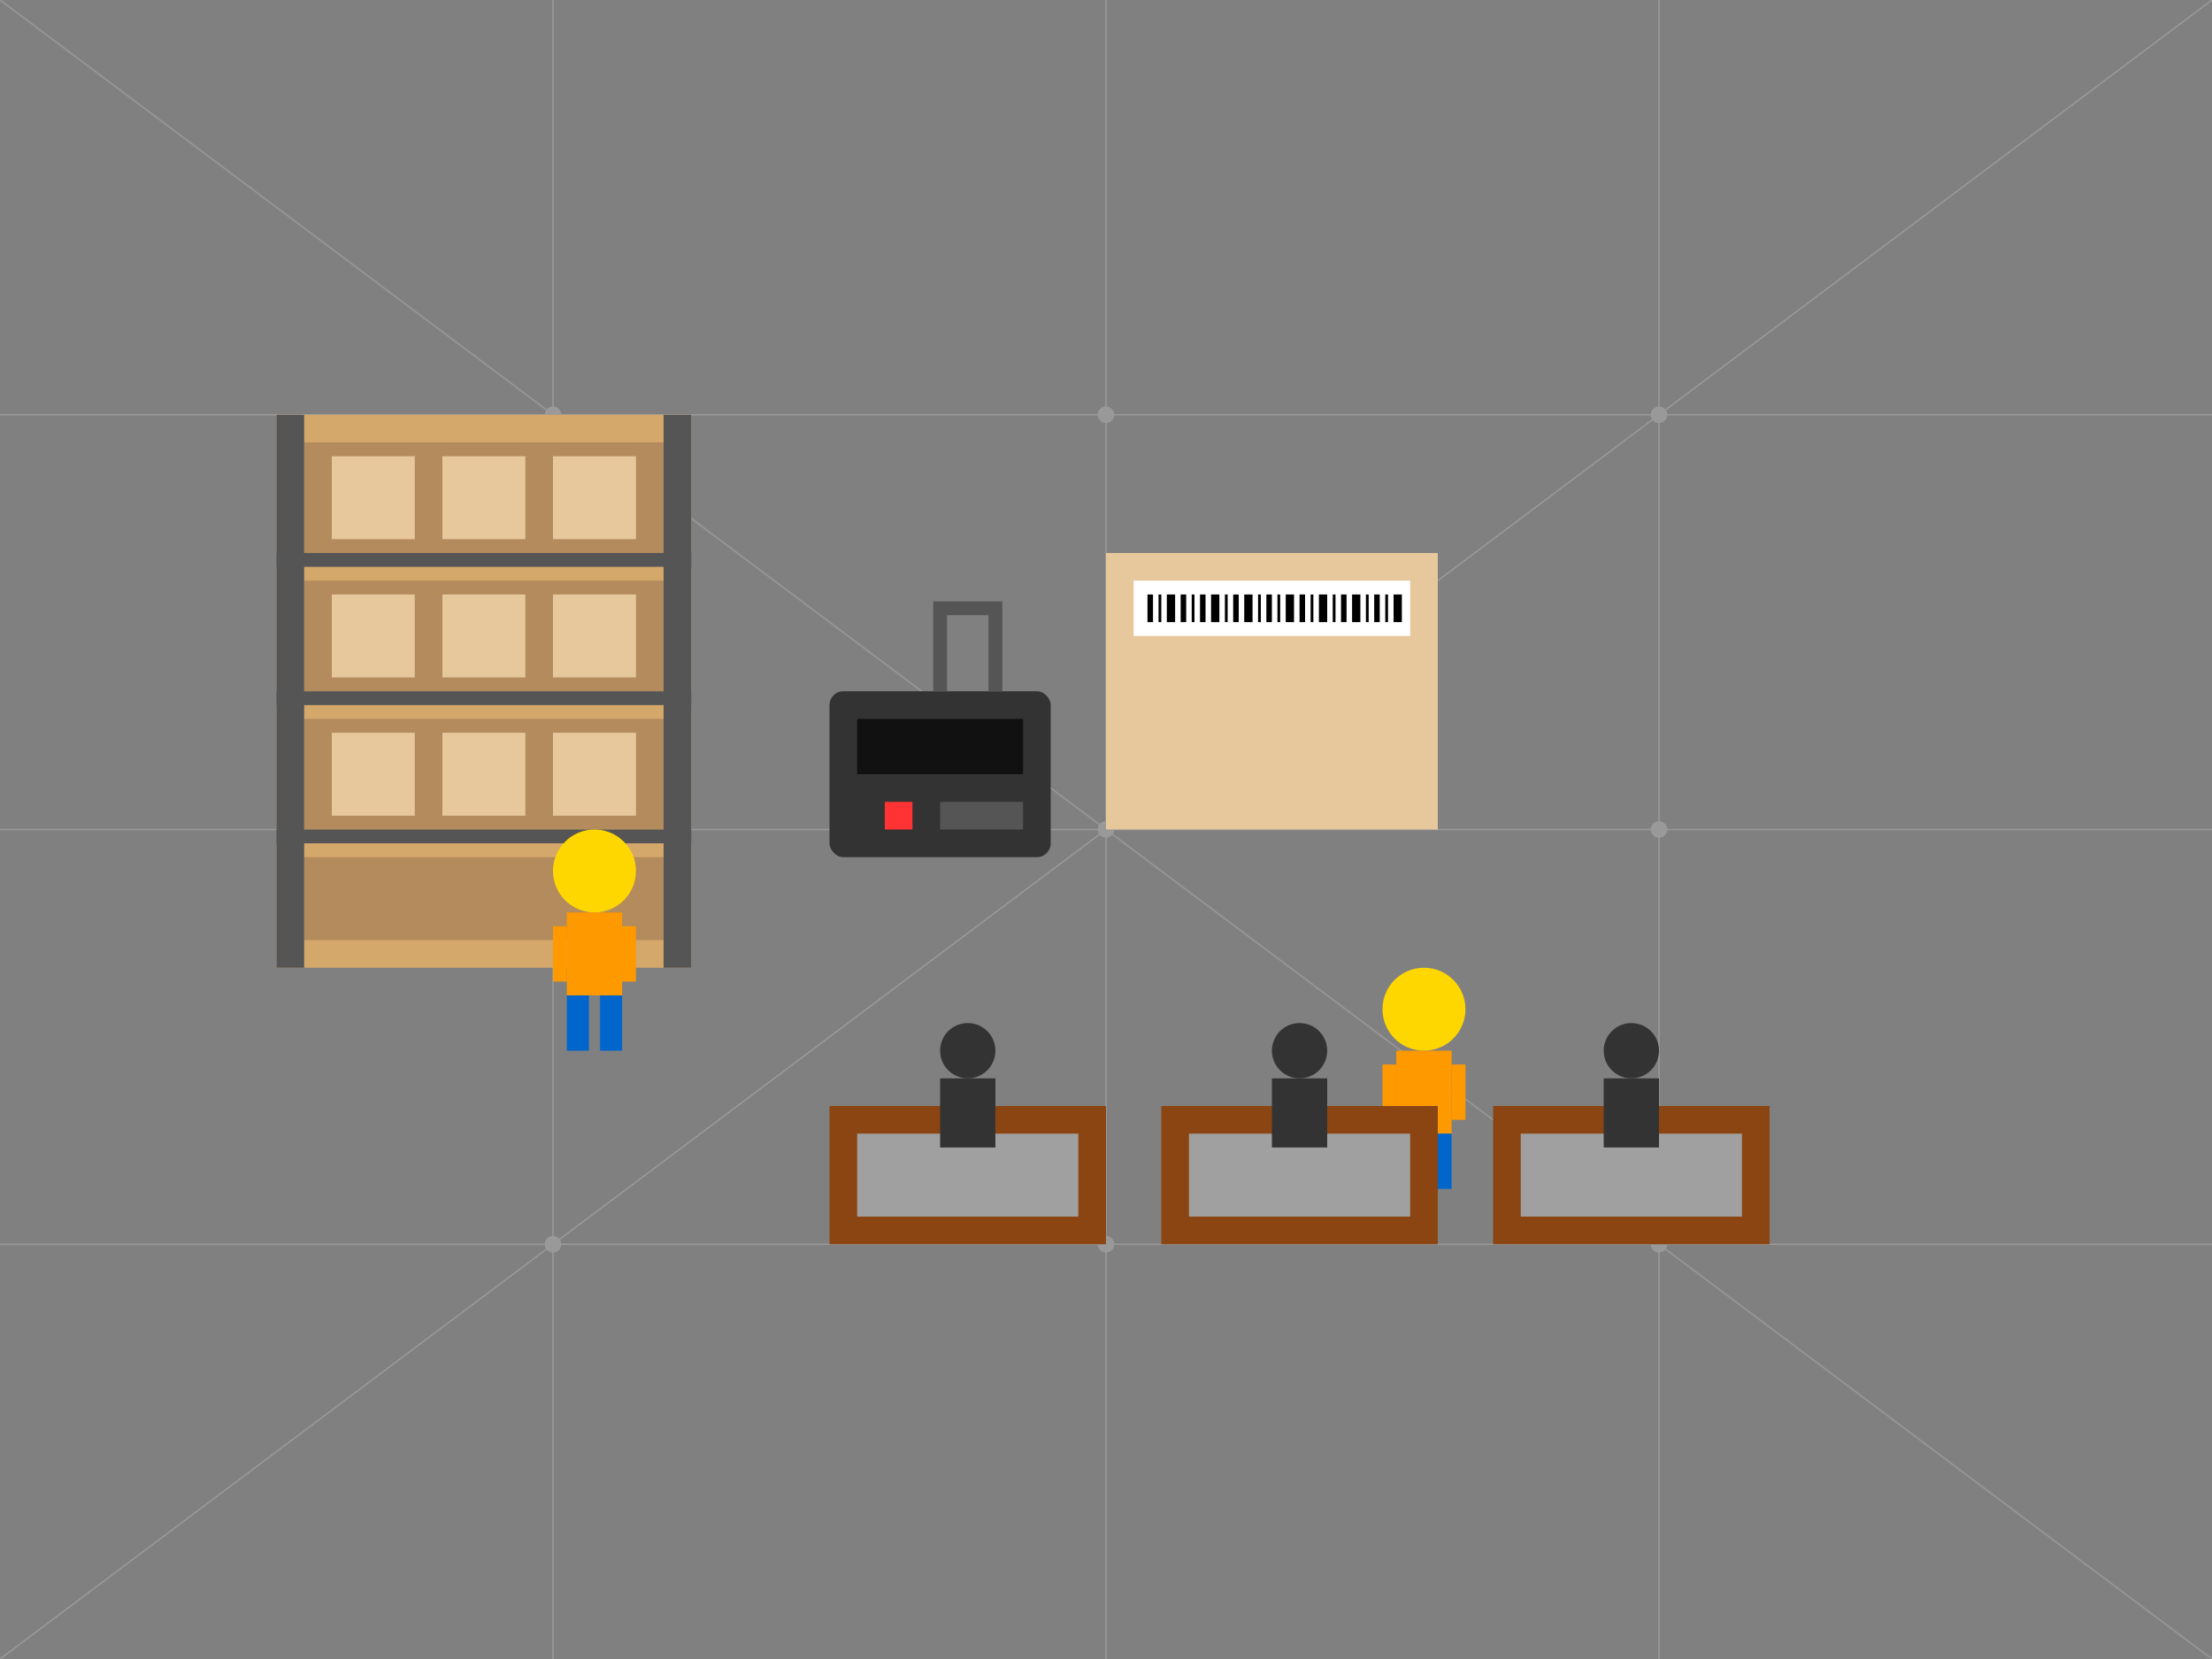 <svg width="800" height="600" viewBox="0 0 800 600" fill="none" xmlns="http://www.w3.org/2000/svg">
  <rect x="0" y="0" width="800" height="600" fill="#808080" stroke="none"/>
  <!-- Network Background Pattern -->
  <g opacity="0.2">
    <path d="M0 0L800 600" stroke="white" stroke-width="0.5" />
    <path d="M0 600L800 0" stroke="white" stroke-width="0.5" />
    <path d="M400 0V600" stroke="white" stroke-width="0.5" />
    <path d="M0 300H800" stroke="white" stroke-width="0.5" />
    
    <!-- Additional network lines -->
    <path d="M200 0V600" stroke="white" stroke-width="0.5" />
    <path d="M600 0V600" stroke="white" stroke-width="0.5" />
    <path d="M0 150H800" stroke="white" stroke-width="0.5" />
    <path d="M0 450H800" stroke="white" stroke-width="0.5" />
    
    <!-- Dots at intersections -->
    <circle cx="200" cy="150" r="3" fill="white" />
    <circle cx="200" cy="300" r="3" fill="white" />
    <circle cx="200" cy="450" r="3" fill="white" />
    <circle cx="400" cy="150" r="3" fill="white" />
    <circle cx="400" cy="300" r="3" fill="white" />
    <circle cx="400" cy="450" r="3" fill="white" />
    <circle cx="600" cy="150" r="3" fill="white" />
    <circle cx="600" cy="300" r="3" fill="white" />
    <circle cx="600" cy="450" r="3" fill="white" />
  </g>
  
  <!-- Warehouse Shelves -->
  <g transform="translate(100, 150)">
    <rect x="0" y="0" width="150" height="200" fill="#D4A76A" />
    <rect x="10" y="10" width="130" height="40" fill="#B38B5D" />
    <rect x="10" y="60" width="130" height="40" fill="#B38B5D" />
    <rect x="10" y="110" width="130" height="40" fill="#B38B5D" />
    <rect x="10" y="160" width="130" height="30" fill="#B38B5D" />
    
    <!-- Shelf Structure -->
    <rect x="0" y="0" width="10" height="200" fill="#555555" />
    <rect x="140" y="0" width="10" height="200" fill="#555555" />
    <rect x="0" y="50" width="150" height="5" fill="#555555" />
    <rect x="0" y="100" width="150" height="5" fill="#555555" />
    <rect x="0" y="150" width="150" height="5" fill="#555555" />
    
    <!-- Boxes on Shelves -->
    <rect x="20" y="15" width="30" height="30" fill="#E6C89C" />
    <rect x="60" y="15" width="30" height="30" fill="#E6C89C" />
    <rect x="100" y="15" width="30" height="30" fill="#E6C89C" />
    
    <rect x="20" y="65" width="30" height="30" fill="#E6C89C" />
    <rect x="60" y="65" width="30" height="30" fill="#E6C89C" />
    <rect x="100" y="65" width="30" height="30" fill="#E6C89C" />
    
    <rect x="20" y="115" width="30" height="30" fill="#E6C89C" />
    <rect x="60" y="115" width="30" height="30" fill="#E6C89C" />
    <rect x="100" y="115" width="30" height="30" fill="#E6C89C" />
  </g>
  
  <!-- Barcode Scanner -->
  <g transform="translate(300, 250)">
    <rect x="0" y="0" width="80" height="60" fill="#333333" rx="5" />
    <rect x="10" y="10" width="60" height="20" fill="#111111" />
    <rect x="20" y="40" width="10" height="10" fill="#FF3333" />
    <rect x="40" y="40" width="30" height="10" fill="#555555" />
    <path d="M40 0V-30H60V0" stroke="#555555" stroke-width="5" />
  </g>
  
  <!-- Large Box with Barcode -->
  <g transform="translate(400, 200)">
    <rect x="0" y="0" width="120" height="100" fill="#E6C89C" />
    <rect x="10" y="10" width="100" height="20" fill="white" />
    <g transform="translate(15, 15)">
      <!-- Barcode lines -->
      <rect x="0" y="0" width="2" height="10" fill="black" />
      <rect x="4" y="0" width="1" height="10" fill="black" />
      <rect x="7" y="0" width="3" height="10" fill="black" />
      <rect x="12" y="0" width="2" height="10" fill="black" />
      <rect x="16" y="0" width="1" height="10" fill="black" />
      <rect x="19" y="0" width="2" height="10" fill="black" />
      <rect x="23" y="0" width="3" height="10" fill="black" />
      <rect x="28" y="0" width="1" height="10" fill="black" />
      <rect x="31" y="0" width="2" height="10" fill="black" />
      <rect x="35" y="0" width="3" height="10" fill="black" />
      <rect x="40" y="0" width="1" height="10" fill="black" />
      <rect x="43" y="0" width="2" height="10" fill="black" />
      <rect x="47" y="0" width="1" height="10" fill="black" />
      <rect x="50" y="0" width="3" height="10" fill="black" />
      <rect x="55" y="0" width="2" height="10" fill="black" />
      <rect x="59" y="0" width="1" height="10" fill="black" />
      <rect x="62" y="0" width="3" height="10" fill="black" />
      <rect x="67" y="0" width="1" height="10" fill="black" />
      <rect x="70" y="0" width="2" height="10" fill="black" />
      <rect x="74" y="0" width="3" height="10" fill="black" />
      <rect x="79" y="0" width="1" height="10" fill="black" />
      <rect x="82" y="0" width="2" height="10" fill="black" />
      <rect x="86" y="0" width="1" height="10" fill="black" />
      <rect x="89" y="0" width="3" height="10" fill="black" />
    </g>
  </g>
  
  <!-- Worker 1 -->
  <g transform="translate(200, 300)">
    <circle cx="15" cy="15" r="15" fill="#FFD700" /> <!-- Head -->
    <rect x="5" y="30" width="20" height="30" fill="#FF9900" /> <!-- Body -->
    <rect x="0" y="35" width="5" height="20" fill="#FF9900" /> <!-- Left arm -->
    <rect x="25" y="35" width="5" height="20" fill="#FF9900" /> <!-- Right arm -->
    <rect x="5" y="60" width="8" height="20" fill="#0066CC" /> <!-- Left leg -->
    <rect x="17" y="60" width="8" height="20" fill="#0066CC" /> <!-- Right leg -->
  </g>
  
  <!-- Worker 2 -->
  <g transform="translate(500, 350)">
    <circle cx="15" cy="15" r="15" fill="#FFD700" /> <!-- Head -->
    <rect x="5" y="30" width="20" height="30" fill="#FF9900" /> <!-- Body -->
    <rect x="0" y="35" width="5" height="20" fill="#FF9900" /> <!-- Left arm -->
    <rect x="25" y="35" width="5" height="20" fill="#FF9900" /> <!-- Right arm -->
    <rect x="5" y="60" width="8" height="20" fill="#0066CC" /> <!-- Left leg -->
    <rect x="17" y="60" width="8" height="20" fill="#0066CC" /> <!-- Right leg -->
  </g>
  
  <!-- Office Desks -->
  <g transform="translate(300, 400)">
    <!-- Desk 1 -->
    <rect x="0" y="0" width="100" height="50" fill="#8B4513" />
    <rect x="10" y="10" width="80" height="30" fill="#A0A0A0" /> <!-- Computer -->
    
    <!-- Desk 2 -->
    <rect x="120" y="0" width="100" height="50" fill="#8B4513" />
    <rect x="130" y="10" width="80" height="30" fill="#A0A0A0" /> <!-- Computer -->
    
    <!-- Desk 3 -->
    <rect x="240" y="0" width="100" height="50" fill="#8B4513" />
    <rect x="250" y="10" width="80" height="30" fill="#A0A0A0" /> <!-- Computer -->
    
    <!-- Office Workers -->
    <g transform="translate(50, -20)">
      <circle cx="0" cy="0" r="10" fill="#333333" /> <!-- Head -->
      <rect x="-10" y="10" width="20" height="25" fill="#333333" /> <!-- Body -->
    </g>
    
    <g transform="translate(170, -20)">
      <circle cx="0" cy="0" r="10" fill="#333333" /> <!-- Head -->
      <rect x="-10" y="10" width="20" height="25" fill="#333333" /> <!-- Body -->
    </g>
    
    <g transform="translate(290, -20)">
      <circle cx="0" cy="0" r="10" fill="#333333" /> <!-- Head -->
      <rect x="-10" y="10" width="20" height="25" fill="#333333" /> <!-- Body -->
    </g>
  </g>
</svg>

